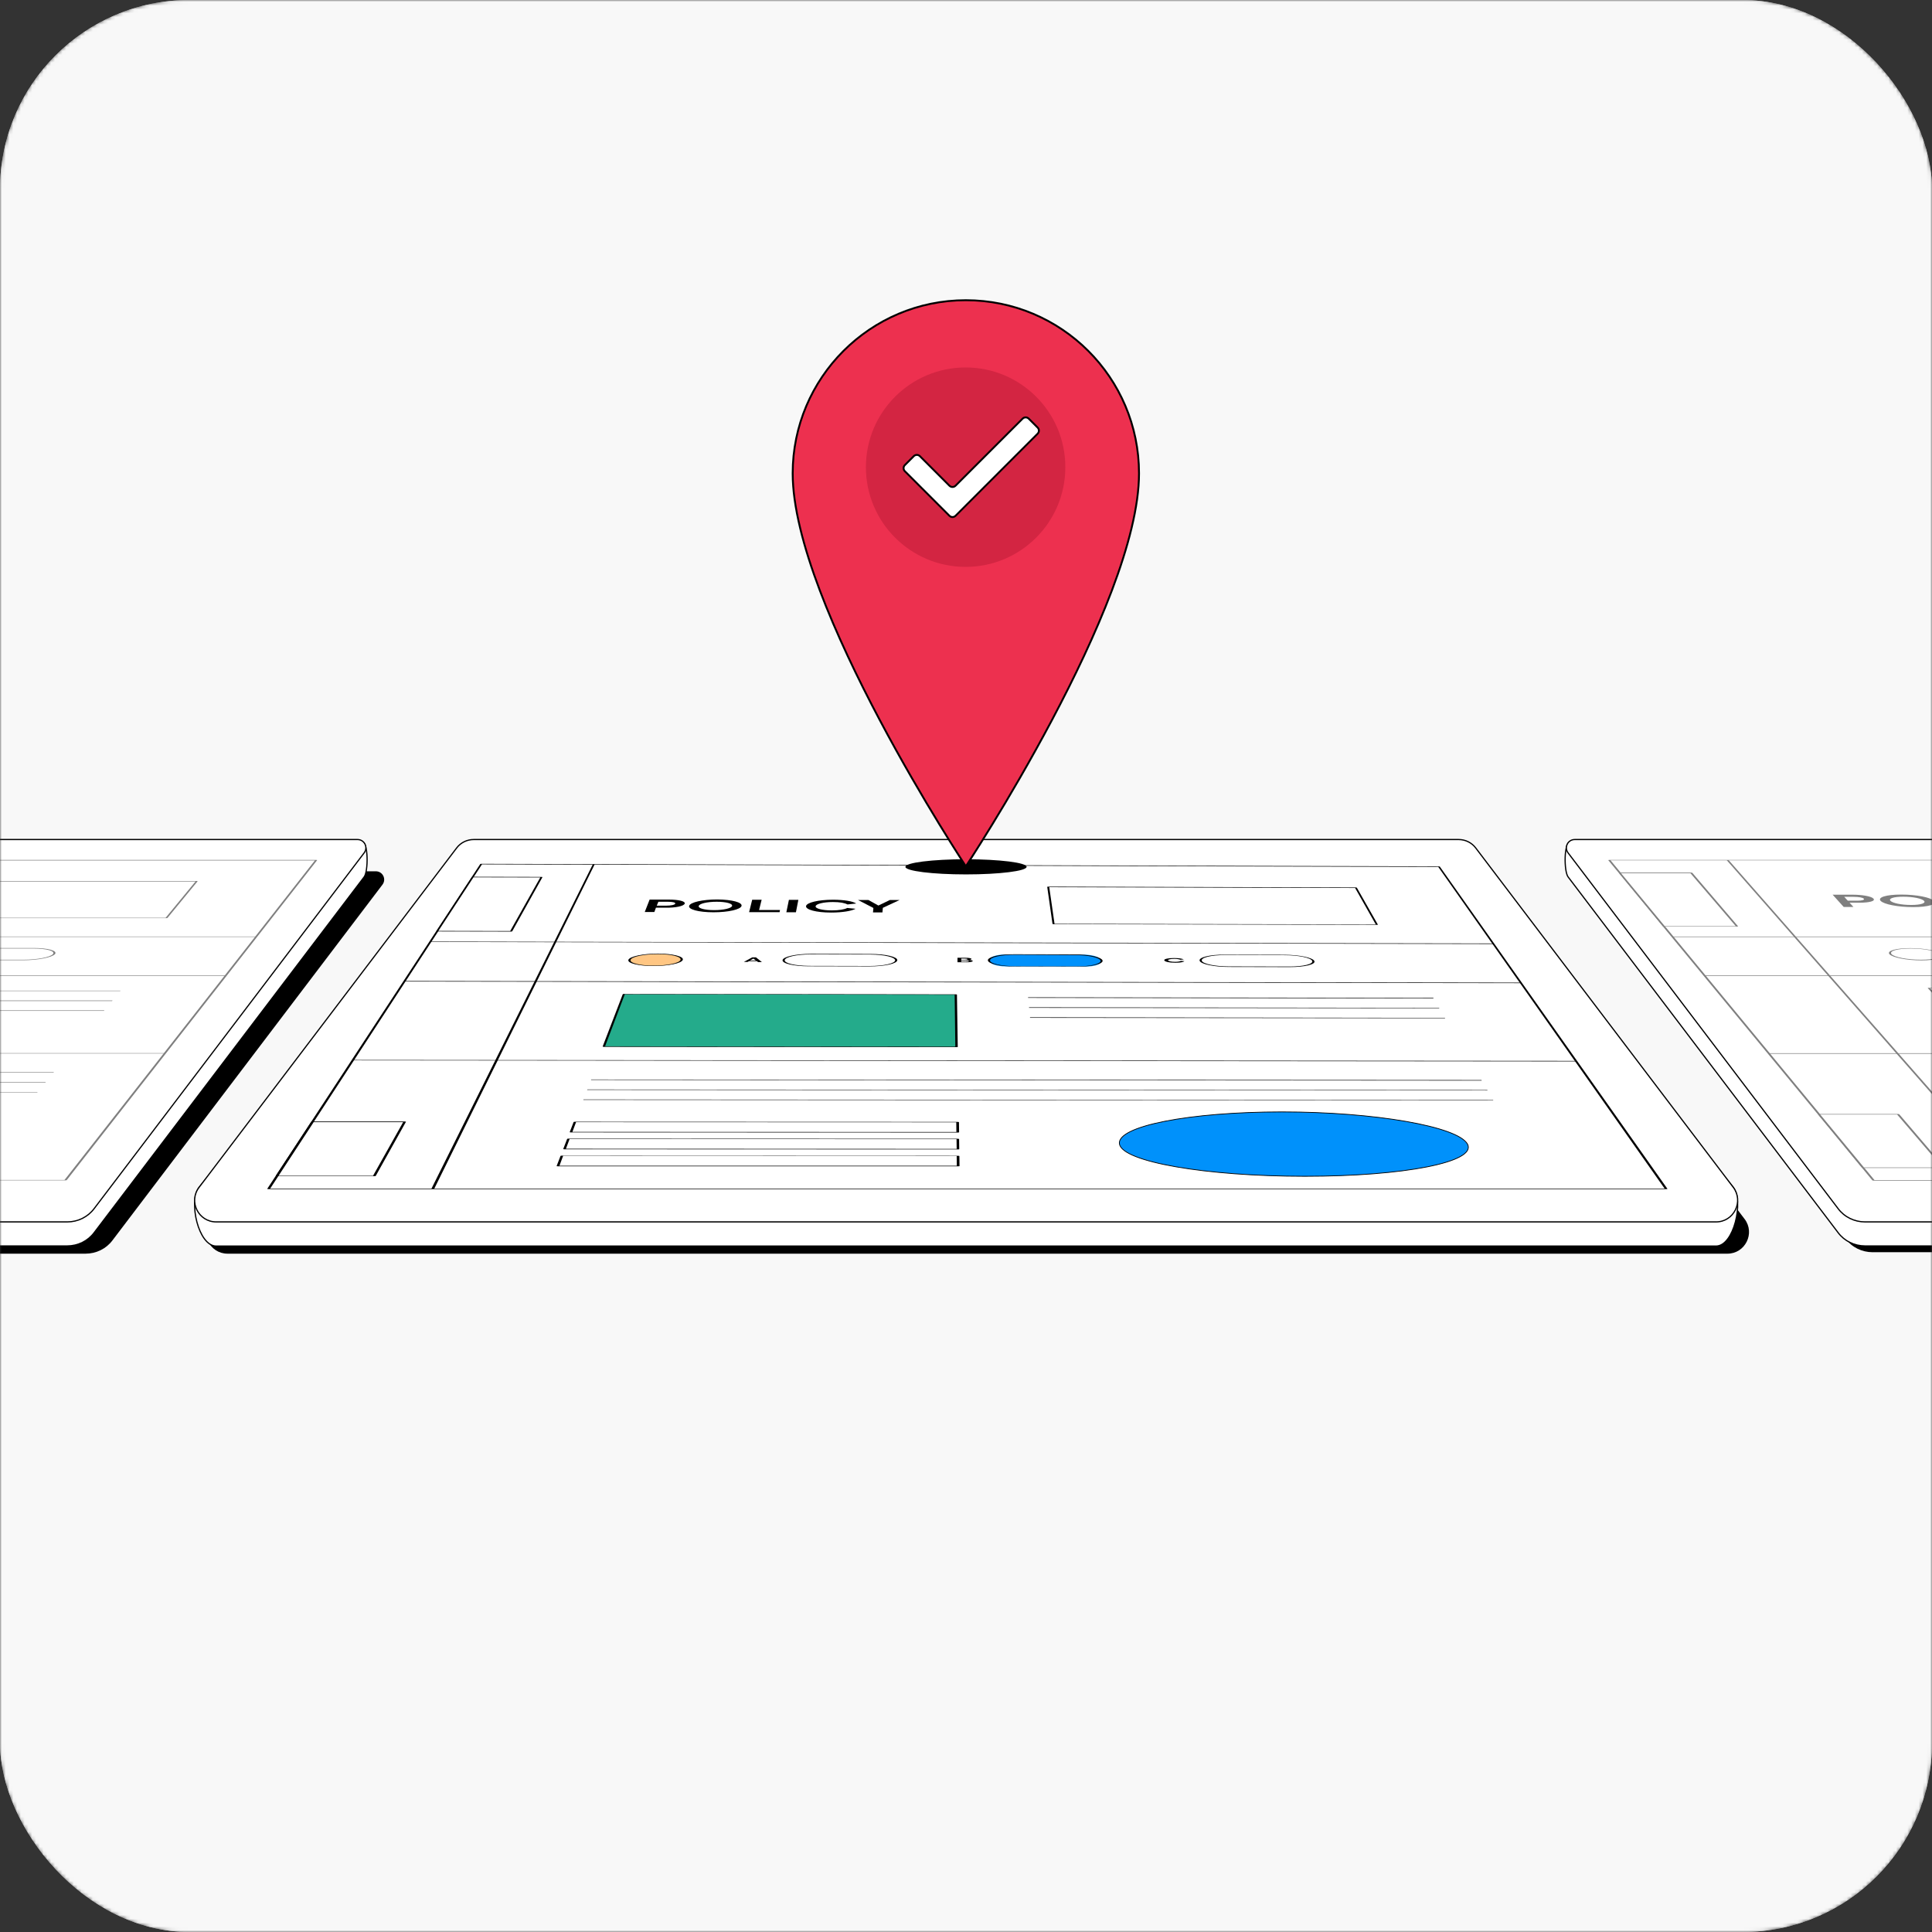 <svg width="510" height="510" viewBox="0 0 510 510" fill="none" xmlns="http://www.w3.org/2000/svg">
<rect x="0" y="0" width="510" height="510" fill="#333333" stroke="none"/>
<mask id="mask0" mask-type="alpha" maskUnits="userSpaceOnUse" x="0" y="0" width="510" height="510">
<rect width="510" height="510" rx="50" fill="#F4F4F4"/>
<rect width="510" height="510" rx="50" fill="#FBFBFB"/>
</mask>
<g mask="url(#mask0)">
<rect width="510" height="510" rx="50" fill="#F4F4F4"/>
<rect width="510" height="510" rx="50" fill="#F8F8F8"/>
<path d="M827.926 325.815L713.02 231.682C711.381 230.364 709.351 229.615 707.248 229.615H417.687C415.87 229.615 414.837 231.682 415.941 233.143L487.2 327.027C488.875 329.271 491.511 330.554 494.326 330.554H826.251C828.745 330.554 829.85 327.383 827.926 325.815Z" fill="black"/>
<path d="M-311.024 326.2L-196.119 232.067C-194.48 230.748 -192.449 230 -190.347 230H99.215C101.032 230 102.065 232.067 100.961 233.527L29.701 327.411C28.027 329.656 25.39 330.939 22.576 330.939H-309.314C-311.844 330.939 -312.948 327.768 -311.024 326.2Z" fill="black"/>
<path d="M455.989 330.939H60.073C55.37 330.939 52.698 325.558 55.548 321.817L123.529 232.245C124.598 230.819 126.273 230 128.054 230H388.043C389.825 230 391.499 230.819 392.568 232.245L460.549 321.817C463.364 325.558 460.692 330.939 455.989 330.939Z" fill="black"/>
<path d="M825.925 317.816L711.02 230.06C709.381 228.742 707.35 227.994 705.248 227.994L414.582 222.186C412.765 222.186 412.836 230.06 413.941 231.485L485.2 325.369C486.874 327.614 489.511 328.897 492.326 328.897H824.251C826.745 328.932 827.849 319.383 825.925 317.816Z" fill="white" stroke="black" stroke-width="0.322" stroke-miterlimit="10" stroke-linejoin="round"/>
<path d="M452.989 328.932H57.073C52.37 328.932 49.698 317.174 52.548 313.433L120.529 230.238C121.598 228.813 123.273 227.993 125.054 227.993H385.043C386.825 227.993 388.499 228.813 389.568 230.238L457.549 313.433C460.364 317.174 457.692 328.932 452.989 328.932Z" fill="white" stroke="black" stroke-width="0.322" stroke-miterlimit="10" stroke-linejoin="round"/>
<path d="M452.989 322.554H57.073C52.37 322.554 49.698 317.174 52.548 313.433L120.529 223.86C121.598 222.435 123.273 221.615 125.054 221.615H385.043C386.825 221.615 388.499 222.435 389.568 223.86L457.549 313.433C460.364 317.174 457.692 322.554 452.989 322.554Z" fill="white" stroke="black" stroke-width="0.322" stroke-miterlimit="10" stroke-linejoin="round"/>
<path d="M825.926 317.815L711.02 223.682C709.381 222.364 707.351 221.615 705.248 221.615H415.687C413.87 221.615 412.837 223.682 413.941 225.143L485.2 319.027C486.875 321.271 489.511 322.554 492.326 322.554H824.251C826.745 322.554 827.85 319.383 825.926 317.815Z" fill="white" stroke="black" stroke-width="0.322" stroke-miterlimit="10" stroke-linejoin="round"/>
<path d="M-315.861 317.816L-200.956 230.06C-199.317 228.742 -197.286 227.994 -195.184 227.994L95.482 222.186C97.299 222.186 97.228 230.06 96.124 231.485L24.865 325.369C23.19 327.614 20.553 328.897 17.739 328.897H-314.151C-316.68 328.932 -317.785 319.383 -315.861 317.816Z" fill="white" stroke="black" stroke-width="0.322" stroke-miterlimit="10" stroke-linejoin="round"/>
<path d="M-315.861 317.815L-200.956 223.682C-199.317 222.364 -197.286 221.615 -195.184 221.615H94.378C96.195 221.615 97.228 223.682 96.124 225.143L24.864 319.027C23.19 321.271 20.553 322.554 17.739 322.554H-314.151C-316.68 322.554 -317.785 319.383 -315.861 317.815Z" fill="white" stroke="black" stroke-width="0.322" stroke-miterlimit="10" stroke-linejoin="round"/>
<path d="M439.808 313.825H70.899L127.016 228.1L379.843 228.777L439.808 313.825Z" fill="white"/>
<path d="M439.842 313.896H70.862C70.684 313.896 70.506 313.86 70.542 313.825L126.765 228.1C126.801 228.064 126.908 228.029 127.05 228.029L379.806 228.706C379.949 228.706 380.091 228.741 380.091 228.777L440.163 313.825C440.198 313.86 440.02 313.896 439.842 313.896ZM71.326 313.754H439.415L379.664 228.848L127.228 228.171L71.326 313.754Z" fill="black"/>
<path d="M171.482 237.47H176.577C179 237.47 180.959 237.862 180.746 238.539C180.496 239.216 178.251 239.644 175.793 239.608H173.156L172.729 240.748H170.199L171.482 237.47ZM173.37 239.074H175.864C177.076 239.074 178.145 238.86 178.251 238.539C178.358 238.218 177.468 238.04 176.256 238.04H173.798L173.37 239.074Z" fill="black"/>
<path d="M195.747 239.145C195.498 240.071 192.327 240.819 188.337 240.819C184.31 240.819 181.603 240.036 181.923 239.109C182.244 238.183 185.415 237.435 189.37 237.435C193.289 237.47 195.997 238.218 195.747 239.145ZM184.453 239.145C184.239 239.75 185.949 240.249 188.515 240.249C191.08 240.249 193.075 239.75 193.253 239.145C193.432 238.539 191.721 238.04 189.192 238.04C186.626 238.04 184.631 238.539 184.453 239.145Z" fill="black"/>
<path d="M198.562 237.506H201.056L200.379 240.214H205.901L205.794 240.784H197.742L198.562 237.506Z" fill="black"/>
<path d="M208.252 237.542H210.746L210.105 240.819H207.575L208.252 237.542Z" fill="black"/>
<path d="M219.403 240.891C215.377 240.891 212.633 240.107 212.776 239.18C212.954 238.254 215.982 237.506 219.902 237.506C222.788 237.506 225.104 237.898 226.03 238.503L223.714 238.753C223.001 238.361 221.719 238.112 219.866 238.112C217.372 238.112 215.412 238.61 215.305 239.216C215.199 239.822 216.98 240.321 219.545 240.321C221.505 240.321 222.93 240.071 223.643 239.679L225.852 239.893C224.854 240.463 222.396 240.891 219.403 240.891Z" fill="black"/>
<path d="M230.555 239.679L226.493 237.577H229.237L231.873 239.038L234.902 237.577H237.467L233.049 239.644L232.942 240.855H230.448L230.555 239.679Z" fill="black"/>
<path d="M201.125 253.967H200.092L199.807 253.718H197.74L197.348 253.931H196.351L198.56 252.72H199.557L201.125 253.967ZM199.522 253.539L198.88 253.041L197.99 253.539H199.522Z" fill="black"/>
<path d="M252.753 252.827H254.819C255.71 252.827 256.423 252.934 256.458 253.148C256.458 253.255 256.209 253.362 255.817 253.397C256.387 253.433 256.779 253.54 256.779 253.682C256.779 253.896 255.96 254.039 255.033 254.003H252.753V252.827ZM253.751 253.041V253.362H254.677C255.104 253.362 255.461 253.29 255.425 253.183C255.425 253.112 255.104 253.041 254.641 253.041H253.751ZM253.751 253.504V253.86H254.926C255.425 253.86 255.781 253.789 255.781 253.682C255.781 253.575 255.39 253.504 254.926 253.504H253.751Z" fill="black"/>
<path d="M310.257 254.145C308.654 254.145 307.442 253.86 307.335 253.504C307.228 253.148 308.333 252.898 309.901 252.898C311.076 252.898 312.038 253.041 312.502 253.255L311.611 253.362C311.255 253.219 310.72 253.112 309.972 253.112C308.974 253.112 308.262 253.29 308.333 253.504C308.404 253.718 309.188 253.896 310.186 253.896C310.969 253.896 311.468 253.789 311.718 253.647L312.644 253.718C312.359 254.003 311.433 254.145 310.257 254.145Z" fill="black"/>
<path d="M114.615 313.825H113.867L156.48 228.172H156.979L114.615 313.825Z" fill="black"/>
<path d="M394.237 249.193L113.547 248.659L113.618 248.552L394.13 249.051L394.237 249.193Z" fill="black"/>
<path d="M401.505 259.525L106.741 259.098L106.812 258.955L401.433 259.383L401.505 259.525Z" fill="black"/>
<path d="M416.077 280.191L93.095 279.906L93.202 279.799L416.005 280.048L416.077 280.191Z" fill="black"/>
<path d="M391.137 285.25L156.018 285.072L156.053 284.965L391.066 285.107L391.137 285.25Z" fill="black"/>
<path d="M392.669 287.851L154.984 287.708L155.056 287.602L392.598 287.744L392.669 287.851Z" fill="black"/>
<path d="M394.2 290.487L153.985 290.345L154.021 290.238L394.129 290.381L394.2 290.487Z" fill="black"/>
<path d="M378.417 263.551L271.386 263.409V263.266L378.346 263.409L378.417 263.551Z" fill="black"/>
<path d="M379.951 266.152L271.637 266.045V265.903L379.879 266.045L379.951 266.152Z" fill="black"/>
<path d="M381.483 268.79L271.922 268.683L271.887 268.54L381.412 268.683L381.483 268.79Z" fill="black"/>
<path d="M232.125 255.036L210.925 255C208.502 255 206.721 254.288 206.863 253.433C207.042 252.578 209.108 251.865 211.46 251.865L232.339 251.901C234.726 251.901 236.579 252.613 236.543 253.468C236.507 254.359 234.512 255.036 232.125 255.036Z" fill="white"/>
<path d="M229.523 255.107L213.454 255.072C209.464 255.072 206.4 254.323 206.578 253.433C206.756 252.542 210.105 251.794 214.024 251.794L229.844 251.829C233.763 251.829 236.934 252.578 236.863 253.468C236.792 254.395 233.514 255.107 229.523 255.107ZM213.989 251.936C210.39 251.936 207.29 252.613 207.148 253.433C206.97 254.252 209.82 254.929 213.49 254.965L229.559 255C233.229 255 236.257 254.323 236.293 253.504C236.328 252.684 233.442 252.007 229.808 251.972L213.989 251.936Z" fill="black"/>
<path d="M286.708 255.143L265.509 255.107C263.086 255.107 261.091 254.395 261.055 253.54C261.02 252.685 262.908 251.972 265.259 251.972L286.138 252.008C288.526 252.008 290.592 252.72 290.735 253.575C290.948 254.43 289.131 255.143 286.708 255.143Z" fill="#0091FB"/>
<path d="M284.143 255.179L268.074 255.143C264.083 255.143 260.805 254.395 260.77 253.504C260.734 252.613 263.87 251.865 267.789 251.901L283.608 251.937C287.528 251.937 290.877 252.685 291.055 253.575C291.233 254.466 288.133 255.214 284.143 255.179ZM267.789 252.043C264.19 252.043 261.269 252.72 261.34 253.54C261.376 254.359 264.404 255.036 268.074 255.072L284.143 255.108C287.813 255.108 290.663 254.431 290.52 253.611C290.342 252.792 287.278 252.115 283.68 252.115L267.789 252.043Z" fill="black"/>
<path d="M343.037 255.214L321.837 255.179C319.414 255.179 317.241 254.466 316.956 253.611C316.671 252.756 318.381 252.043 320.768 252.043L341.647 252.079C344.034 252.079 346.279 252.792 346.671 253.647C347.063 254.538 345.424 255.214 343.037 255.214Z" fill="white"/>
<path d="M340.473 255.286L324.404 255.25C320.413 255.25 316.957 254.502 316.672 253.611C316.387 252.721 319.344 251.972 323.264 252.008L339.083 252.044C343.003 252.044 346.53 252.792 346.957 253.683C347.385 254.573 344.463 255.286 340.473 255.286ZM323.299 252.115C319.701 252.115 316.957 252.792 317.242 253.611C317.527 254.431 320.698 255.108 324.368 255.108L340.437 255.143C344.107 255.143 346.779 254.466 346.387 253.647C345.995 252.828 342.753 252.151 339.155 252.151L323.299 252.115Z" fill="black"/>
<path d="M179.961 253.397C179.676 254.252 176.327 254.965 172.514 254.965C168.702 254.965 165.852 254.252 166.208 253.397C166.564 252.542 169.878 251.829 173.654 251.829C177.431 251.829 180.246 252.506 179.961 253.397Z" fill="#FFC683"/>
<path d="M172.478 255C168.487 255 165.53 254.252 165.887 253.361C166.243 252.47 169.735 251.722 173.654 251.722C177.573 251.722 180.53 252.47 180.245 253.361C179.96 254.287 176.469 255 172.478 255ZM173.618 251.865C169.984 251.865 166.777 252.542 166.457 253.361C166.136 254.181 168.844 254.893 172.514 254.893C176.183 254.893 179.39 254.216 179.64 253.397C179.96 252.542 177.217 251.865 173.618 251.865Z" fill="black"/>
<path d="M252.505 276.378L159.369 276.271L164.678 262.447L252.327 262.554L252.505 276.378Z" fill="#24AB8B"/>
<path d="M252.504 276.414L159.368 276.342C159.19 276.342 159.083 276.307 159.083 276.271L164.392 262.447C164.392 262.411 164.57 262.375 164.712 262.375L252.326 262.482C252.468 262.482 252.611 262.518 252.611 262.554L252.824 276.378C252.824 276.414 252.682 276.414 252.504 276.414ZM159.724 276.2L252.183 276.271L252.005 262.589L164.926 262.482L159.724 276.2Z" fill="black"/>
<path d="M363.488 244.062L278.119 243.92L276.729 234.122L357.929 234.335L363.488 244.062Z" fill="white"/>
<path d="M363.523 244.133L278.119 243.955C277.976 243.955 277.834 243.92 277.834 243.884L276.444 234.122C276.444 234.086 276.551 234.05 276.694 234.05L357.894 234.264C358.036 234.264 358.179 234.3 358.179 234.335L363.737 244.098C363.772 244.098 363.666 244.133 363.523 244.133ZM278.368 243.848L363.167 244.027L357.715 234.407L276.979 234.193L278.368 243.848Z" fill="black"/>
<path d="M134.926 245.844L115.437 245.808L124.771 231.521L142.907 231.556L134.926 245.844Z" fill="white"/>
<path d="M134.889 245.915L115.399 245.879C115.257 245.879 115.15 245.844 115.186 245.808L124.556 231.52C124.592 231.485 124.734 231.449 124.841 231.449L142.977 231.485C143.119 231.485 143.226 231.52 143.19 231.556L135.209 245.844C135.174 245.879 135.031 245.915 134.889 245.915ZM115.72 245.737L134.675 245.772L142.62 231.627L124.984 231.592L115.72 245.737Z" fill="black"/>
<path d="M98.793 310.441H73.14L82.475 296.153H106.774L98.793 310.441Z" fill="white"/>
<path d="M98.759 310.476H73.106C72.928 310.476 72.785 310.44 72.785 310.405L82.156 296.117C82.191 296.082 82.37 296.046 82.548 296.046H106.847C107.025 296.046 107.168 296.082 107.168 296.117L99.187 310.405C99.115 310.476 98.937 310.476 98.759 310.476ZM73.533 310.369H98.474L106.419 296.224H82.797L73.533 310.369Z" fill="black"/>
<path d="M252.821 298.897L150.707 298.861L151.74 296.153L252.786 296.189L252.821 298.897Z" fill="white"/>
<path d="M252.823 298.968L150.708 298.932C150.53 298.932 150.388 298.897 150.388 298.861L151.421 296.189C151.421 296.153 151.599 296.117 151.777 296.117L252.787 296.153C252.965 296.153 253.143 296.189 253.143 296.224L253.179 298.897C253.143 298.932 253.001 298.968 252.823 298.968ZM151.1 298.79L252.466 298.825L252.431 296.26L152.062 296.224L151.1 298.79Z" fill="black"/>
<path d="M252.859 303.35L148.999 303.315L150.032 300.643L252.824 300.678L252.859 303.35Z" fill="white"/>
<path d="M252.895 303.422L148.999 303.386C148.821 303.386 148.679 303.35 148.679 303.315L149.712 300.643C149.712 300.607 149.89 300.571 150.068 300.571L252.824 300.607C253.002 300.607 253.18 300.643 253.18 300.678L253.216 303.35C253.216 303.386 253.073 303.422 252.895 303.422ZM149.391 303.244L252.539 303.279L252.503 300.714L150.353 300.678L149.391 303.244Z" fill="black"/>
<path d="M252.933 307.804H147.291L148.324 305.096L252.897 305.132L252.933 307.804Z" fill="white"/>
<path d="M252.931 307.875H147.254C147.076 307.875 146.898 307.84 146.933 307.804L147.967 305.132C147.967 305.096 148.145 305.061 148.358 305.061L252.896 305.096C253.074 305.096 253.252 305.132 253.252 305.167L253.288 307.84C253.288 307.84 253.145 307.875 252.931 307.875ZM147.681 307.733H252.575L252.539 305.167L148.644 305.132L147.681 307.733Z" fill="black"/>
<path d="M387.039 302.031C389.497 306.699 370.435 310.44 344.461 310.44C318.487 310.44 296.718 306.663 295.863 301.996C295.007 297.328 314.105 293.552 338.44 293.587C362.775 293.623 384.58 297.4 387.039 302.031Z" fill="white"/>
<path d="M344.461 310.511C318.309 310.511 296.325 306.699 295.506 301.995C294.686 297.292 313.926 293.516 338.404 293.516C362.881 293.516 384.9 297.364 387.394 302.031C389.888 306.734 370.648 310.511 344.461 310.511Z" fill="#0091FB" stroke="black" stroke-width="0.2" stroke-miterlimit="10" stroke-linejoin="round"/>
<g opacity="0.5">
<path d="M798.683 311.583H494.569L424.827 227.07H690.922L798.683 311.583Z" fill="white"/>
<path d="M798.753 311.654H494.604C494.428 311.654 494.288 311.619 494.253 311.584L424.546 227.07C424.546 227.035 424.616 227 424.757 227H690.852C690.993 227 691.169 227.035 691.204 227.07L799 311.584C799.035 311.619 798.929 311.654 798.753 311.654ZM494.815 311.513H798.331L690.782 227.106H425.144L494.815 311.513Z" fill="black"/>
<path d="M483.771 236.178H488.977C491.439 236.178 493.936 236.565 494.533 237.198C495.167 237.867 493.408 238.289 490.911 238.289H488.238L489.258 239.414H486.691L483.771 236.178ZM487.781 237.761H490.278C491.509 237.761 492.283 237.55 492.001 237.234C491.72 236.917 490.559 236.741 489.328 236.741H486.831L487.781 237.761Z" fill="black"/>
<path d="M510.466 237.797C511.345 238.712 509.059 239.45 505.015 239.45C500.97 239.45 497.277 238.712 496.433 237.797C495.589 236.883 497.875 236.144 501.884 236.144C505.894 236.144 509.622 236.883 510.466 237.797ZM499.036 237.797C499.598 238.395 501.92 238.888 504.487 238.888C507.09 238.888 508.461 238.395 507.898 237.797C507.336 237.199 505.015 236.707 502.412 236.707C499.809 236.707 498.473 237.199 499.036 237.797Z" fill="black"/>
<path d="M530.582 311.583H529.984L455.811 227.07H456.338L530.582 311.583Z" fill="black"/>
<path d="M716.805 247.363H441.565L441.46 247.223H716.629L716.805 247.363Z" fill="black"/>
<path d="M729.89 257.633H450.043L449.938 257.492H729.714L729.89 257.633Z" fill="black"/>
<path d="M756.058 278.172H466.962L466.856 278.031H755.918L756.058 278.172Z" fill="black"/>
<path d="M512.398 251.901C513.207 252.745 510.851 253.448 507.193 253.448C503.5 253.448 499.878 252.745 499.104 251.901C498.33 251.057 500.651 250.353 504.309 250.353C507.967 250.353 511.589 251.021 512.398 251.901Z" fill="white"/>
<path d="M507.229 253.519C503.395 253.519 499.632 252.78 498.788 251.901C497.979 251.022 500.406 250.283 504.24 250.283C508.038 250.283 511.836 251.022 512.645 251.901C513.489 252.78 511.063 253.519 507.229 253.519ZM504.345 250.388C500.828 250.388 498.577 251.057 499.316 251.866C500.054 252.675 503.536 253.343 507.088 253.343C510.605 253.343 512.856 252.675 512.082 251.866C511.344 251.057 507.862 250.388 504.345 250.388Z" fill="black"/>
<path d="M605.882 274.515H521.686L509.2 260.834H591.568L605.882 274.515Z" fill="white"/>
<path d="M605.954 274.585H521.757C521.616 274.585 521.44 274.55 521.405 274.515L508.885 260.834C508.85 260.799 508.955 260.763 509.096 260.763H591.464C591.604 260.763 591.78 260.799 591.815 260.834L606.129 274.515C606.2 274.55 606.094 274.585 605.954 274.585ZM521.933 274.445H605.532L591.358 260.904H509.518L521.933 274.445Z" fill="black"/>
<path d="M458.519 244.514H439.246L427.604 230.447H446.456L458.519 244.514Z" fill="white"/>
<path d="M458.588 244.585H439.28C439.139 244.585 438.999 244.549 438.963 244.514L427.357 230.411C427.322 230.376 427.428 230.341 427.568 230.341H446.42C446.56 230.341 446.701 230.376 446.736 230.411L458.799 244.514C458.834 244.549 458.729 244.585 458.588 244.585ZM439.456 244.479H458.201L446.244 230.517H427.92L439.456 244.479Z" fill="black"/>
<path d="M513.105 308.243H491.792L480.186 294.14H501.041L513.105 308.243Z" fill="white"/>
<path d="M513.175 308.313H491.862C491.686 308.313 491.545 308.278 491.51 308.243L479.904 294.139C479.869 294.104 479.975 294.069 480.15 294.069H501.006C501.147 294.069 501.323 294.104 501.358 294.139L513.421 308.243C513.421 308.278 513.316 308.313 513.175 308.313ZM492.038 308.172H512.753L500.795 294.21H480.502L492.038 308.172Z" fill="black"/>
</g>
<g opacity="0.5">
<path d="M17.279 311.513H-287.784L-188.007 227.07H83.434L17.279 311.513Z" fill="white"/>
<path d="M17.243 311.584H-287.856C-288.032 311.584 -288.137 311.548 -288.067 311.513L-188.29 227.07C-188.255 227.035 -188.079 227 -187.938 227H83.503C83.644 227 83.749 227.035 83.714 227.07L17.595 311.548C17.559 311.548 17.384 311.584 17.243 311.584ZM-287.434 311.478H17.032L83.116 227.141H-187.833L-287.434 311.478Z" fill="black"/>
<path d="M67.573 247.328H-211.957L-211.816 247.223H67.679L67.573 247.328Z" fill="black"/>
<path d="M59.554 257.597H-224.091L-223.95 257.457H59.624L59.554 257.597Z" fill="black"/>
<path d="M43.448 278.102H-248.321L-248.181 277.997H43.553L43.448 278.102Z" fill="black"/>
<path d="M14.116 283.166H-195.285L-195.144 283.025H14.222L14.116 283.166Z" fill="black"/>
<path d="M11.97 285.769H-198.17L-198.029 285.628H12.075L11.97 285.769Z" fill="black"/>
<path d="M9.823 288.371H-201.021L-200.88 288.266H9.928L9.823 288.371Z" fill="black"/>
<path d="M31.7 261.607H-69.941L-69.801 261.502H31.805L31.7 261.607Z" fill="black"/>
<path d="M29.59 264.245H-72.438L-72.297 264.104H29.696L29.59 264.245Z" fill="black"/>
<path d="M27.445 266.847H-74.935L-74.829 266.707H27.55L27.445 266.847Z" fill="black"/>
<path d="M10.775 253.412H-14.16C-15.321 253.412 -15.672 252.709 -14.899 251.865C-14.125 251.021 -12.542 250.317 -11.382 250.317H13.448C14.609 250.317 14.996 251.021 14.257 251.865C13.483 252.709 11.936 253.412 10.775 253.412Z" fill="white"/>
<path d="M6.096 253.483H-9.589C-13.458 253.483 -15.99 252.745 -15.181 251.866C-14.373 250.986 -10.574 250.248 -6.741 250.248H8.875C12.743 250.248 15.276 250.986 14.502 251.866C13.728 252.745 9.965 253.483 6.096 253.483ZM-6.846 250.388C-10.398 250.388 -13.915 251.057 -14.619 251.866C-15.357 252.675 -13.036 253.343 -9.449 253.343H6.202C9.789 253.343 13.271 252.675 13.974 251.866C14.678 251.057 12.357 250.388 8.804 250.388H-6.846Z" fill="black"/>
<path d="M43.941 242.335H-42.577L-33.433 232.628H51.889L43.941 242.335Z" fill="white"/>
<path d="M43.904 242.37H-42.649C-42.79 242.37 -42.895 242.334 -42.86 242.299L-33.681 232.627C-33.646 232.592 -33.505 232.557 -33.364 232.557H51.958C52.098 232.557 52.204 232.592 52.169 232.627L44.22 242.299C44.185 242.334 44.044 242.37 43.904 242.37ZM-42.263 242.264H43.728L51.606 232.698H-33.224L-42.263 242.264Z" fill="black"/>
</g>
<ellipse cx="255" cy="228.822" rx="16" ry="2" fill="black"/>
<path d="M300.674 124.962C300.674 133.636 297.815 144.474 293.509 155.868C289.205 167.256 283.465 179.179 277.722 190.016C271.98 200.853 266.238 210.601 261.93 217.639C259.777 221.159 257.982 224.001 256.727 225.962C256.099 226.943 255.605 227.704 255.269 228.22C255.145 228.41 255.042 228.566 254.962 228.689C254.882 228.566 254.779 228.41 254.655 228.22C254.319 227.704 253.826 226.943 253.198 225.962C251.942 224.001 250.147 221.159 247.994 217.639C243.687 210.601 237.944 200.853 232.202 190.016C226.459 179.179 220.719 167.256 216.415 155.868C212.11 144.474 209.25 133.636 209.25 124.962C209.25 99.732 229.732 79.25 254.962 79.25C280.192 79.25 300.674 99.697 300.674 124.962Z" fill="#ED304F" stroke="black" stroke-width="0.5"/>
<path d="M254.9 149.644C269.437 149.644 281.222 137.859 281.222 123.322C281.222 108.785 269.437 97 254.9 97C240.363 97 228.578 108.785 228.578 123.322C228.578 137.859 240.363 149.644 254.9 149.644Z" fill="#D32542"/>
<path d="M273.905 112.862C274.358 113.315 274.358 114.034 273.905 114.487L255.382 133.009L252.245 136.147C251.791 136.6 251.073 136.6 250.62 136.147L238.864 124.391C238.41 123.937 238.41 123.219 238.864 122.765L241.207 120.422C241.661 119.968 242.379 119.968 242.833 120.422L250.62 128.209C251.073 128.662 251.791 128.662 252.245 128.209L269.935 110.518C270.389 110.065 271.107 110.065 271.561 110.518L273.905 112.862Z" fill="white" stroke="black" stroke-width="0.5" stroke-miterlimit="10" stroke-linejoin="round"/>
</g>
</svg>
